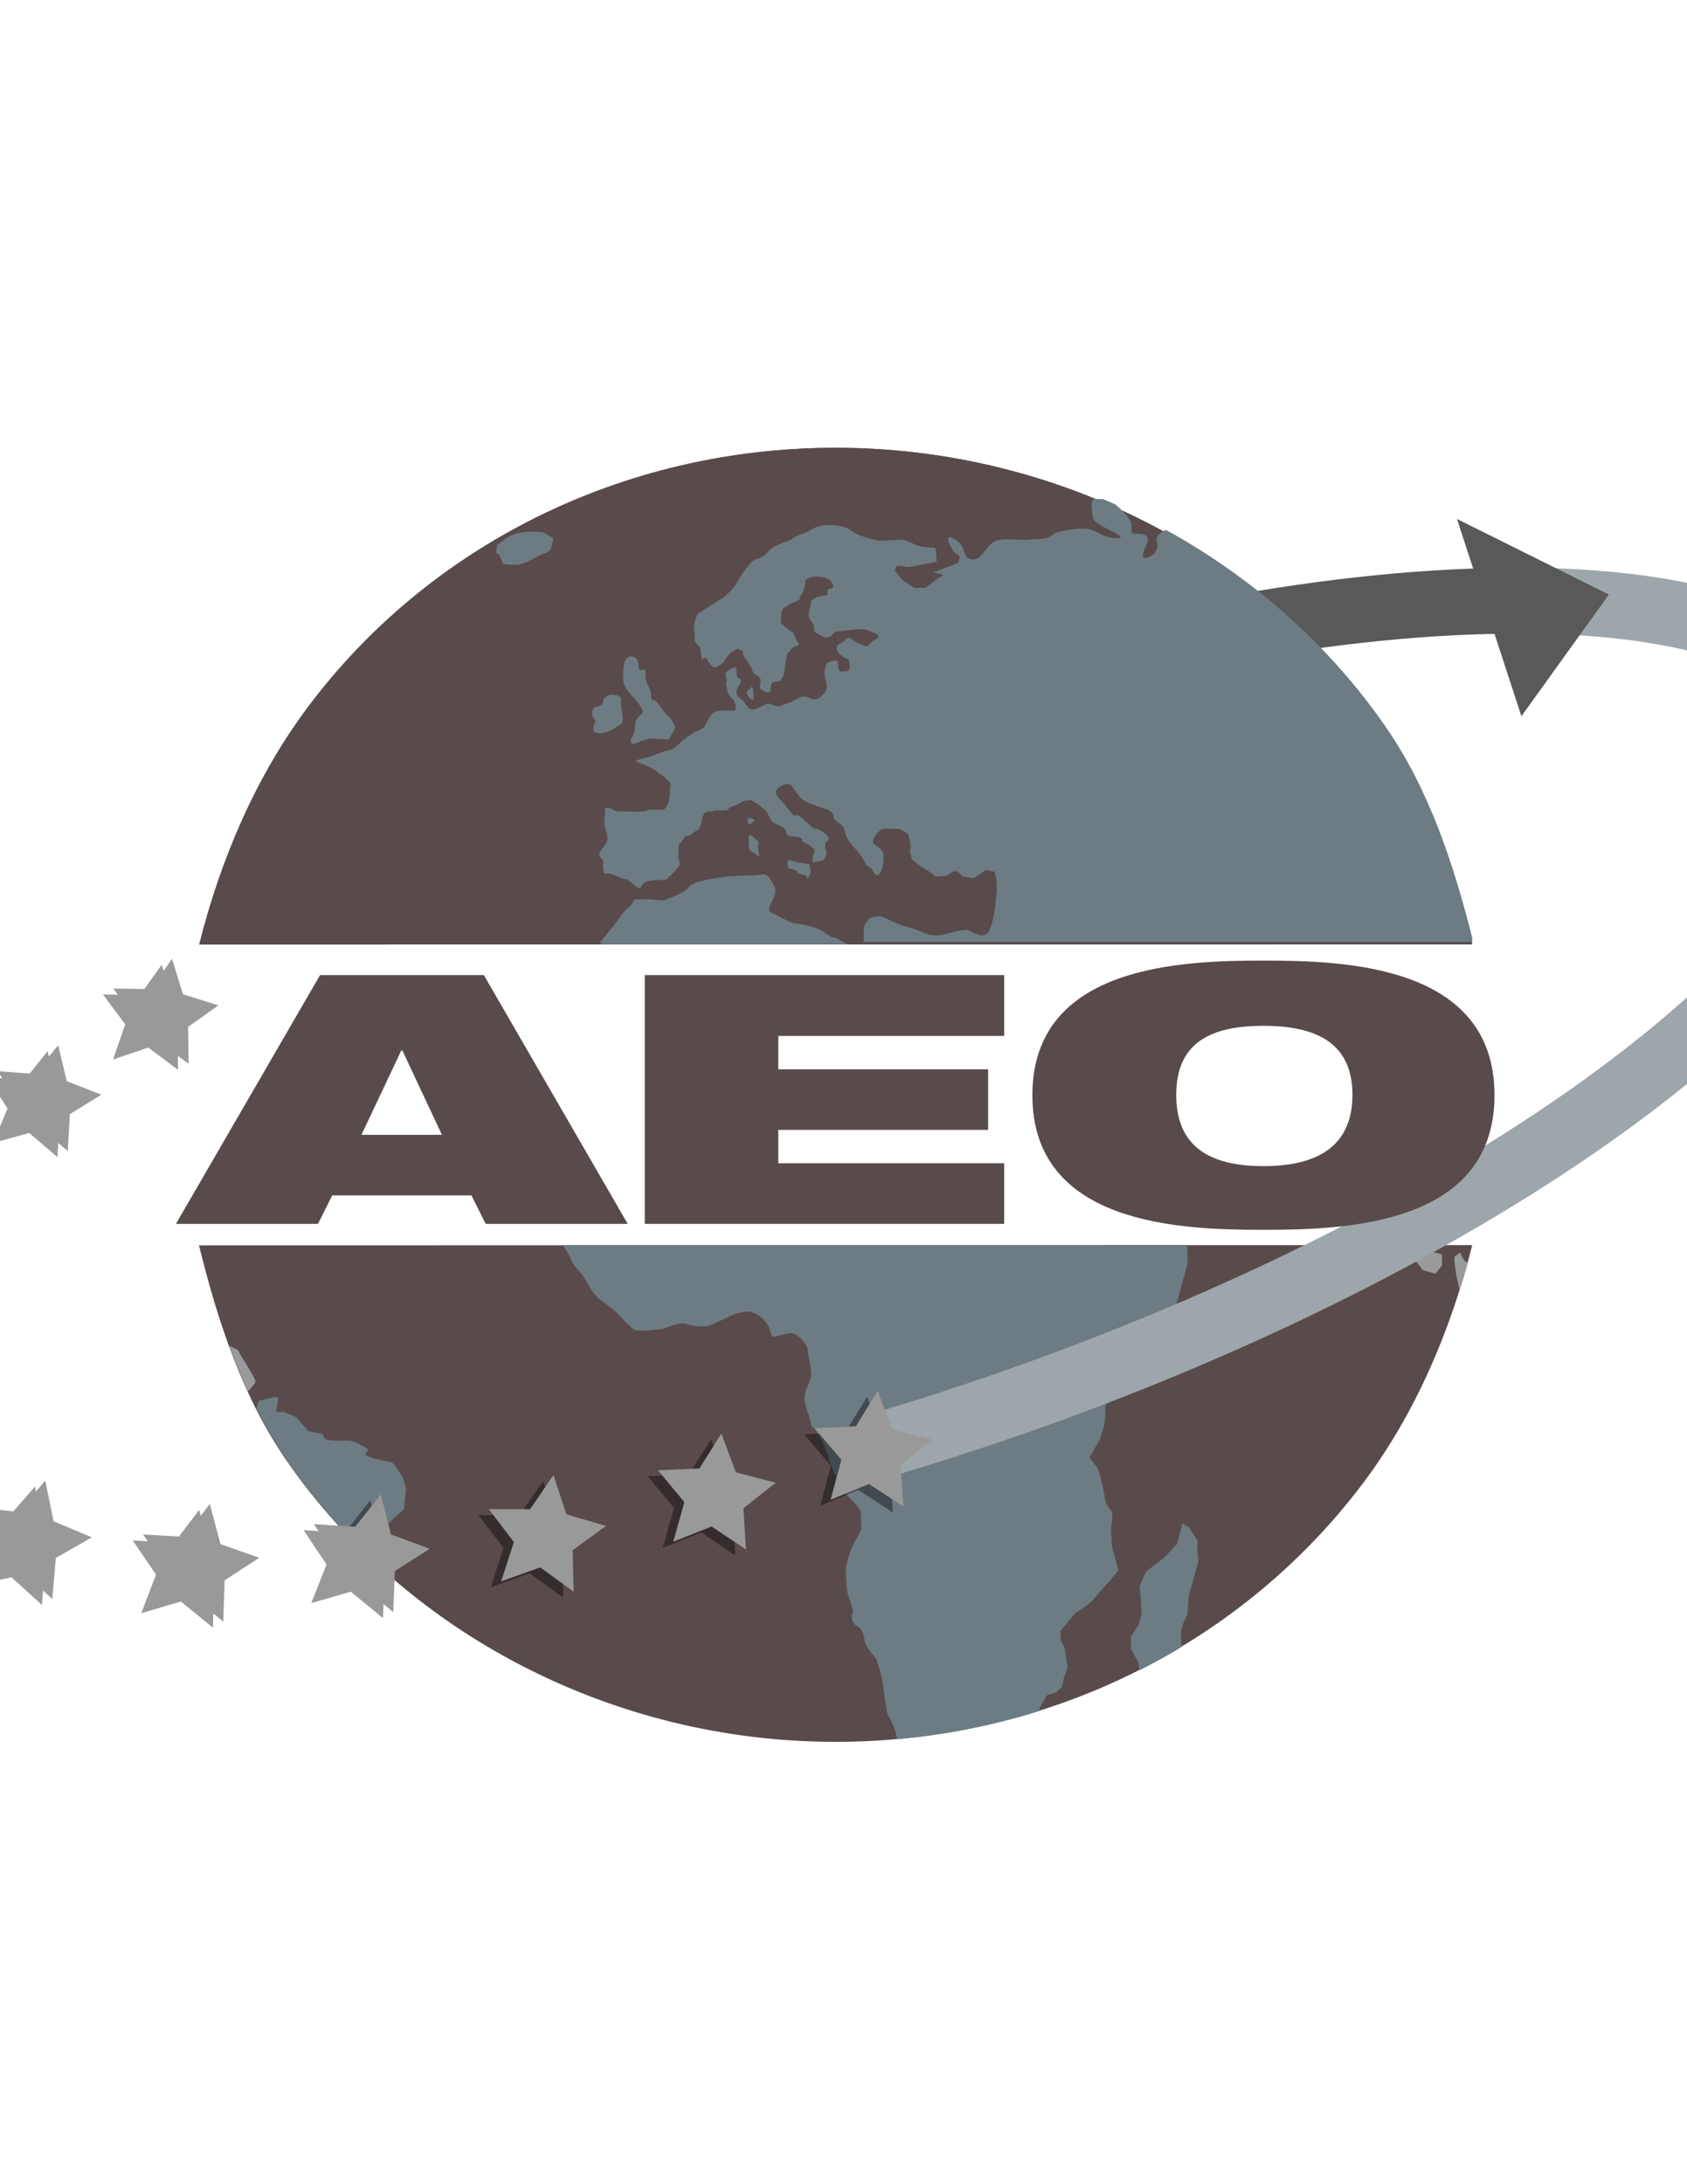 <?xml version="1.0" encoding="utf-8"?>
<!-- Generator: Adobe Illustrator 16.0.2, SVG Export Plug-In . SVG Version: 6.00 Build 0)  -->
<!DOCTYPE svg PUBLIC "-//W3C//DTD SVG 1.1//EN" "http://www.w3.org/Graphics/SVG/1.1/DTD/svg11.dtd">
<svg version="1.1" id="layer" xmlns="http://www.w3.org/2000/svg" xmlns:xlink="http://www.w3.org/1999/xlink" x="0px" y="0px"
	 width="612px" height="792px" viewBox="0 0 612 792" enable-background="new 0 0 612 792" xml:space="preserve">
<g>
	<path fill="#595959" d="M443.982,240.653l-4.412-23.466c41.488-7.697,79.691-11.546,113.577-11.265l-0.188,23.843
		C520.669,229.577,483.968,233.144,443.982,240.653"/>
</g>
<g>
	<g>
		<g>
			<path id="SVGID_1_" fill="#595959" d="M111.699,256.423c-18.681,24.874-31.634,55.006-39.425,86.074l461.816-0.094
				c-7.04-28.065-15.863-55.005-31.82-78.096c-42.896-62.139-117.8-101.938-199.087-101.938
				C225.276,162.37,155.065,198.414,111.699,256.423"/>
		</g>
		<g>
			<defs>
				<path id="SVGID_2_" d="M111.699,256.423c-18.681,24.874-31.634,55.006-39.425,86.074l461.816-0.094
					c-7.04-28.065-15.863-55.005-31.82-78.096c-42.896-62.139-117.8-101.938-199.087-101.938
					C225.276,162.37,155.065,198.414,111.699,256.423"/>
			</defs>
			<clipPath id="SVGID_3_">
				<use xlink:href="#SVGID_2_"  overflow="visible"/>
			</clipPath>
			<rect x="72.276" y="162.37" clip-path="url(#SVGID_3_)" fill="#594B4B" width="461.816" height="180.127"/>
		</g>
	</g>
</g>
<g>
	<path fill="#594B4B" d="M534.092,451.474c-7.791,31.069-20.744,61.2-39.424,86.074c-43.459,57.915-113.576,94.053-191.578,94.053
		c-81.287,0-156.098-39.799-199.088-101.938c-15.957-23.091-24.874-50.029-31.82-78.096L534.092,451.474z"/>
	<path fill="#989A9B" d="M88.327,493.056c-0.563-0.751-1.973-3.473-1.973-3.473l-3.19-1.597c2.064,5.632,4.317,11.17,6.759,16.521
		c1.22-1.408,2.628-2.816,2.722-3.191c0.188-0.563-0.563-1.972-0.563-1.972S88.89,493.807,88.327,493.056"/>
	<path fill="#6C7C82" d="M142.205,530.321c-0.751-0.188-6.195-1.22-8.447-2.159c-2.347-0.938-0.376-1.782-0.188-2.347
		c0.188-0.563-5.442-3.473-7.039-3.473c-1.596,0-5.068,0.188-7.416-0.188c-2.347-0.376-1.22-1.972-2.722-2.347
		c-1.502-0.376-4.13-0.563-4.692-1.127c-0.563-0.563-4.317-4.881-4.317-4.881l-4.318-1.783h-2.91c0,0,0.376-2.347,0.751-4.317
		c0.376-1.972-2.722-0.751-2.722-0.751l-4.316,0.938l-0.847,2.722c3.38,6.571,7.04,13.048,11.266,19.148
		c8.446,12.202,18.114,23.561,28.909,33.886c0.938-1.408,3.005-4.881,3.005-5.352c0-0.563,5.442-6.664,5.442-6.664l4.882-4.317
		c0,0,0.563-5.819,0.751-6.664c0.188-0.938-1.221-5.068-1.221-5.068S142.863,530.51,142.205,530.321"/>
	<path fill="#6C7C82" d="M421.077,494.652c0-0.751,3.942-12.672,4.13-13.423c0.188-0.75,0.938-5.726,1.128-6.852
		c0.188-1.128,1.782-5.914,1.971-7.04c0.188-1.126,2.534-8.823,2.534-9.388c0-0.469-0.095-4.881-0.188-6.477H204.344l0.188,0.657
		c0,0,2.347,3.285,2.723,4.881c0.375,1.596,3.941,4.881,4.316,5.632c0.377,0.751,3.099,5.257,3.099,5.257s2.159,2.909,3.285,3.566
		c1.127,0.751,5.443,3.755,7.416,6.194c1.971,2.348,4.881,4.693,4.881,4.693l4.316,0.188c0,0,5.727-0.563,6.664-0.938
		c0.939-0.375,5.634-2.534,8.354-1.408c2.722,1.127,6.477,0.751,7.415,0.563c0.938-0.188,6.102-2.723,8.354-3.755
		c2.158-1.126,6.102-1.597,6.664-1.408c0.563,0.188,3.942,0.938,6.289,4.506c2.347,3.661,0.188,5.068,3.85,4.318
		c3.565-0.751,4.692-1.784,7.228,0c2.534,1.782,3.473,4.316,3.473,4.316s1.222,6.664,1.222,7.604c0,0.938,0.751,1.972-0.751,5.443
		c-1.408,3.475-1.597,4.318-1.408,6.195c0.188,1.783,1.221,4.506,1.596,5.444c0.376,0.938,0.563,3.941,1.502,4.316
		c0.938,0.376,1.126,1.222,2.534,3.567s2.91,6.664,2.91,6.664s1.126,4.317,2.908,7.415c1.783,3.098,3.475,6.195,3.942,6.853
		c0.563,0.751,4.693,4.318,4.881,5.819c0.188,1.408,0.376,5.632,0.188,6.478c-0.188,0.938-3.099,5.819-3.475,6.853
		c-0.375,1.127-2.347,6.853-2.157,7.979c0.188,1.127,0.375,7.229,0.75,8.448c0.376,1.22,1.972,6.289,1.972,6.289
		s-1.596,3.754,1.313,5.443c2.909,1.596,2.534,4.506,3.098,6.289c0.563,1.783,3.566,5.068,3.941,5.632
		c0.376,0.563,2.159,7.04,2.159,7.04s1.596,12.297,1.972,12.858c0.375,0.563,2.723,5.444,3.099,7.229
		c0.094,0.376,0.188,1.127,0.281,2.064c17.834-1.596,35.198-5.067,51.72-10.23v-0.845l2.722-4.882l3.098-0.938
		c0,0,2.159-1.596,2.348-2.159c0.188-0.563,0.751-3.285,0.751-3.285l1.313-3.849l-1.127-7.229l-1.313-2.347l-0.188-3.473
		l5.444-6.478c0,0,5.632-3.66,6.477-4.881c0.938-1.221,5.819-6.665,5.819-6.665l3.286-3.941l-2.347-9.012
		c0,0-0.376-6.663-0.188-7.228c0.188-0.563,0.751-4.881-0.188-5.632c-0.939-0.751-2.159-3.475-2.159-4.318
		c0-0.938-1.221-6.289-1.221-6.289s-1.221-4.881-1.782-5.256c-0.563-0.376-2.534-3.285-2.534-3.285s3.097-5.443,3.473-5.914
		c0.375-0.563,2.159-6.007,2.159-7.79s0.188-5.443,0.188-5.443s4.881-2.91,5.443-3.85
		C406.811,504.602,421.077,495.403,421.077,494.652"/>
	<path fill="#6C7C82" d="M434.406,559.231c0.281-1.126-2.439-3.754-2.439-4.599c0-0.847-3.004-2.159-3.004-2.159l-1.878,7.321
		l-4.882,5.162l-6.477,4.882c0,0-1.877,4.316-2.159,5.161c-0.281,0.846,0.282,4.601,0.282,4.601l0.281,5.726l-1.126,4.036
		l-2.724,4.036v4.6c0,0,1.878,3.285,2.44,4.317c0.563,1.127,0.563,3.286,0.563,3.286v0.094c5.258-2.629,10.325-5.443,15.301-8.448
		c-0.095-1.971-0.188-4.411-0.188-5.443c0-1.877,2.44-6.478,2.44-6.478s0.28-6.194,0.563-7.32c0.281-1.127,1.877-6.478,2.159-7.604
		c0.281-1.126,1.126-4.036,1.126-4.036S434.125,560.264,434.406,559.231"/>
	<path fill="#989A9B" d="M530.15,455.135c-0.563-1.878-1.313,0-2.159,0.28c-0.845,0.281,0,4.036,0,4.882
		c0,0.656,1.127,6.008,1.502,7.791c1.032-3.379,2.065-6.664,3.004-10.044C531.558,457.388,530.617,456.637,530.15,455.135"/>
	<polygon fill="#989A9B" points="513.066,456.449 516.07,460.485 520.669,461.893 523.11,458.889 523.11,454.853 517.947,453.446 	
		"/>
</g>
<g>
	<g>
		<g>
			<defs>
				<path id="SVGID_4_" d="M276.62,317.059c-1.783,0.563-11.641,0.376-14.269,0.938c-2.534,0.563-10.7,1.221-12.483,3.661
					s-8.166,4.317-8.447,4.693c-0.282,0.375-5.727-0.281-6.195-0.281c-0.563,0-4.224,0.094-4.881,0.094s-1.127,1.877-1.127,1.877
					s-2.44,1.783-3.848,3.85c-1.222,2.158-7.604,9.668-7.604,9.668l0.281,0.845h89.358l-4.13-2.253
					c-1.596-0.094-2.814-1.126-4.693-2.44c-1.876-1.313-7.414-2.722-9.479-2.722s-6.383-2.816-8.636-3.755
					c-2.347-0.938-1.502-2.347-0.657-3.85c0.845-1.502,1.877-3.849,1.22-5.537c-0.655-1.597-2.157-4.787-3.848-4.787
					C276.902,317.059,276.808,317.059,276.62,317.059 M285.819,312.366c-0.375,0.845,0.282,2.534,0.282,2.534
					c1.22,0.282,2.44,0.282,3.099,1.221c0.655,0.938,1.782,0.938,2.722,1.221c0.938,0.281,0.938,2.158,1.596,0.375
					c0.658-1.782,0.657-2.064,0.281-3.284c-0.375-1.222,0.563-0.846-1.313-1.222c-1.878-0.375-1.782-0.28-3.284-0.563
					c-1.033-0.188-2.065-0.751-2.816-0.751C286.195,311.991,286.007,312.085,285.819,312.366 M271.646,303.449
					c-0.095,0.563,0,1.783,0,3.004c0,1.22,0.094,2.159,1.313,2.534c1.221,0.376,2.723,3.004,2.347,0.376
					c-0.375-2.535-0.281-3.004-0.094-3.755c0.094-0.845-0.563-0.845-1.126-1.221c-0.376-0.281-1.314-1.597-1.973-1.597
					C271.927,302.792,271.74,302.98,271.646,303.449 M271.27,297.63c0,1.313,0.845,1.313,0.845,1.313
					c0.657-0.938,2.724-1.501,0.846-2.064c-0.846-0.188-1.221-0.376-1.408-0.376C271.176,296.503,271.27,296.785,271.27,297.63
					 M221.522,251.917c-1.221,0.188-2.534,1.502-2.534,1.502c-0.188,1.408-0.188,2.348-2.534,2.91
					c-2.348,0.563-1.783,3.567-0.751,4.506c1.127,0.938-2.158,3.942,0.563,4.882c1.972,0.751,5.444-0.752,6.854-1.783
					c1.407-1.127,3.284-0.939,2.722-4.318c-0.563-3.473-0.563-4.506-0.563-6.195c0-0.845-1.406-1.502-2.908-1.502
					C222.084,251.917,221.803,251.917,221.522,251.917 M272.021,249.852c-0.845,0.563-1.502,0.845-0.845,2.159
					c0.657,1.406,2.159,2.347,2.159,1.22c0.094-3.285-0.282-4.13-0.657-4.13C272.397,249.101,272.021,249.852,272.021,249.852
					 M227.998,238.213c-1.314,0.751-1.783,2.534-1.973,6.103c-0.188,3.661,0.939,5.067,1.784,6.289
					c0.938,1.22,6.664,6.852,5.068,8.166c-1.597,1.313-2.534,2.534-2.534,4.692c0,2.159-0.376,2.723-1.221,4.131
					c-0.938,1.407,0.376,2.723,1.407,1.972c1.127-0.751,5.258-1.784,5.258-1.784l6.852,0.376l2.347-4.318
					c0,0-0.938-2.722-2.722-4.316s-3.755-5.068-4.506-5.444c-0.751-0.375-1.596,0.563-1.596-2.159c0-2.722-2.348-3.754-1.972-8.26
					c0.095-0.938-0.563-0.845-1.127-0.751c-0.656,0.094-1.313,0.188-1.313-0.751c-0.095-3.565-1.596-4.13-2.629-4.13
					C228.467,238.025,227.998,238.213,227.998,238.213 M189.325,193.064c-2.348,0.375-4.317,1.22-5.257,1.783
					c-0.938,0.563-3.66,2.722-3.66,2.722s-0.563,2.347-0.375,2.91c0.188,0.563,0.563-0.376,1.596,1.783
					c1.126,2.158,0,2.158,1.783,2.347c1.782,0.188,2.909,0.188,3.941,0.188c1.126,0,2.723-0.563,3.566-0.938
					c0.938-0.375,5.632-2.909,5.632-2.909s3.286-0.751,3.474-2.347c0.188-1.597,1.408-3.475,0-3.942
					c-1.407-0.563-2.533-1.784-4.317-1.784c-0.938,0-1.972-0.094-3.099-0.094C191.672,192.782,190.546,192.876,189.325,193.064
					 M396.111,184.71c0.375,3.285-0.751,3.942,6.288,7.415c7.04,3.475,3.567,3.099,0.939,2.91c-2.724-0.188-5.258-2.347-7.979-3.098
					c-2.723-0.751-12.109,0.376-13.799,2.159c-1.596,1.782-6.102,1.22-8.636,1.596c-0.938,0.094-2.44,0-4.13,0
					c-2.815-0.188-6.008-0.281-7.79,0.563c-2.91,1.407-4.507,5.633-6.665,6.289c-2.159,0.75-2.534-0.188-3.285-0.188
					s-1.783-3.85-1.783-3.85s-0.938-2.157-3.942-3.473c-3.098-1.22-0.188,3.473,0.188,4.318c0.376,0.938,1.783,1.596,2.347,2.158
					s-0.188,2.533-0.188,2.533l-2.724,1.127l-6.289,2.348l3.661,0.938l-2.722,1.783l-3.849,2.91h-4.131l-4.131-2.724l-2.908-3.565
					l0.751-1.783l4.505,0.563l9.949-1.972l-0.376-4.881c0,0-4.13-0.563-5.067-0.563c-0.845,0-3.755-1.408-3.755-1.408l-2.909-1.126
					l-9.012,0.375c0,0-7.039-1.407-9.574-3.474c-2.534-1.971-6.289-2.347-9.762-2.158c-3.474,0.188-6.194,2.347-6.194,2.347
					s-4.693,1.596-5.633,2.534c-0.938,0.938-6.478,2.159-8.26,4.131c-1.783,1.971-2.723,2.722-4.881,3.285
					c-2.159,0.563-5.819,6.289-7.229,8.823c-1.409,2.533-4.693,5.067-4.693,5.067l-5.443,3.475l-3.942,2.533
					c0,0-1.313,3.099-1.313,4.693c0,0,0.28,2.722,0.28,3.942c0,1.22,0,1.501,1.221,2.722c1.221,1.22,0.563,0.375,1.127,3.661
					c0.375,2.158,0.28,1.783,0.563,1.313c0.094-0.188,0.375-0.469,0.751-0.375c1.221,0.281,0.375,0.563,2.064,2.348
					c1.596,1.782,1.596,1.126,3.098,0.375c1.502-0.657,1.126-0.657,2.816-3.004c1.783-2.348,1.126-1.313,2.722-2.44
					c1.596-1.126,1.596-0.375,2.628,0c0.938,0.376,0.094,1.502,1.127,2.534c0.938,1.127,0.845,1.313,1.877,2.815
					c1.126,1.502,0.375,1.222,1.126,2.348c0.657,1.126,0.939,0.938,2.159,1.877c1.221,0.938,0.281,2.347,0.376,3.474
					c0.094,1.22,1.313,1.877,2.815,2.158c1.502,0.282,0.938-2.064,1.127-2.534c0.094-0.563,0.751-1.408,1.971-1.408
					c1.221,0,1.877-0.375,2.628-2.347c0.657-1.877,0.563-3.285,0.845-4.787c0.282-1.501,0.096-2.534,0.846-3.285
					c0.656-0.656,1.313-2.063,3.098-2.439c1.784-0.375,0-1.597-0.094-2.064c-0.094-0.376-0.938-2.159-0.938-2.534
					c0-0.376-1.502-0.846-3.473-2.629c-2.065-1.783-0.939-1.596-1.127-3.379c-0.094-1.783,0.282-2.064,0.563-2.815
					c0.281-0.846,1.126-0.563,2.159-1.407c1.032-0.845,1.126-0.657,3.003-1.502c1.878-0.846,0.563-1.222,1.408-2.065
					s0.845-1.22,1.221-2.628c0.375-1.313,0.375-1.783,0.375-2.439c0-0.657,1.222-1.222,2.44-1.597c1.221-0.376,2.815,0,4.036,0.095
					c1.221,0.094,3.004,0.938,3.66,2.814c0.656,1.878-2.439,0.657-2.064,2.629c0.375,1.877-1.783,0.657-4.317,2.064
					c-2.533,1.313-1.502,1.502-1.596,2.064c-0.094,0.563-0.845,2.065-0.845,3.285c0,1.221-0.282,1.783,1.22,3.473
					c1.502,1.784-0.563,3.005,2.159,4.318c2.722,1.314,1.126,0.845,2.439,1.126c1.313,0.282,2.159-0.281,3.379-1.596
					c0.751-0.845,0.563-0.657,0.563-0.469c0,0.094,0,0.28,0.281,0.094c0.845-0.376,2.815-0.282,4.224-0.563
					c1.314-0.28,2.816-0.28,3.942-0.375c1.127-0.188,2.815,0,5.819,1.502c3.004,1.501-0.281,1.877-1.878,3.754
					c-1.596,1.879-2.722,0.095-3.941-0.094c-1.221-0.281-2.815-2.063-3.66-2.063s-1.596,1.501-3.379,2.157
					c-1.784,0.657-0.939,2.816-0.282,3.38c0.657,0.563,1.783,1.783,2.816,2.064c1.126,0.281,0.938,1.314,1.126,3.098
					c0.094,1.783-2.064,1.503-3.285,1.503s-0.846-3.85-1.221-3.942c-0.376-0.094-3.66,0.281-3.941,1.313
					c-0.282,1.126-0.939,2.158-0.563,4.317c0.375,2.159,0.375,1.126,0.657,3.098c0.281,1.972-0.657,3.099-2.533,4.693
					c-1.879,1.596-4.507-0.282-4.507-0.282s-1.877-0.375-3.379,0.563c-1.502,0.938-2.347,1.221-4.036,1.877
					c-1.782,0.657-2.439,1.127-3.566,0.938c-1.032-0.094-2.815-1.221-3.754-0.845c-0.939,0.375-3.38,1.877-4.882,2.064
					c-1.501,0.094-1.597-0.563-3.098-2.44c-1.502-1.877-2.064-1.596-2.629-2.722c-0.563-1.127-0.281-2.44,0.657-3.661
					c0.938-1.22,0.845-2.159-0.094-2.534c-0.938-0.376-0.938-2.064-0.938-3.285s-2.064-0.282-3.098,0.657
					c-1.126,0.938-0.845,0.938-0.563,2.722c0.282,1.783-0.28,1.314,0,2.534c0.282,1.221,0.563,3.567,1.878,4.506
					c1.313,0.938,1.221,1.783,1.502,3.379c0.281,1.597-0.938,1.222-3.285,1.222c-2.348,0-3.098,0.094-4.317,0.563
					c-1.221,0.47-2.722,3.285-3.379,4.787s-3.38,2.065-4.506,2.816c-1.126,0.845-3.285,2.158-5.162,4.036
					c-1.878,1.877-3.942,2.439-4.882,2.533c-0.938,0.095-4.881,2.065-8.636,2.816c-3.755,0.845-1.783,0.845,2.44,2.722
					s3.285,2.348,4.505,2.816c1.221,0.563,1.502,1.313,2.816,2.439c1.313,1.126,0.657,1.221,0.657,3.099
					c0,1.877-0.282,4.505-1.128,6.007c-0.845,1.502-1.502,1.221-2.814,1.313c-0.47,0-1.127,0-1.689,0
					c-1.127-0.094-2.253-0.094-2.723,0.281c-0.845,0.657-3.942,0.376-8.447,0.376c-4.506,0-3.004-0.657-5.257-1.221
					c-2.347-0.563-1.313,0.657-1.502,1.502c-0.094,0.845-0.563,2.628-0.281,4.506c0.281,1.877,0.281,0.656,0.846,3.097
					c0.563,2.441,0,3.661-1.314,5.163c-1.313,1.502-2.063,2.723-0.657,3.942c1.314,1.22,0.376,1.502,0.657,3.66
					c0.282,2.159,0.094,1.878,1.596,1.878s2.44,0.563,4.036,1.22c1.597,0.657,1.784,0.657,2.724,0.845
					c0.938,0.096,2.157,1.597,3.849,2.816c1.596,1.221,1.596-0.845,2.815-1.596c1.221-0.846,3.941-0.938,4.506-0.938
					c0.563,0,3.285,0,3.66-0.376c0.376-0.375,2.815-2.814,4.035-4.316c1.222-1.503,0.095-1.878,0.095-3.756
					c0-1.877,0.095-2.347,0.095-3.659c0-1.314,0.563-0.939,1.501-2.44c0.938-1.502,0.657-1.408,2.159-1.596
					c1.502-0.282,1.313-1.314,2.534-1.597c1.221-0.281,2.064-2.723,2.064-3.285c0-0.563,0.094-1.501,0.845-2.815
					c0.657-1.314,2.065-0.845,3.285-1.221c0.751-0.281,1.408-0.281,2.065-0.188c0.375,0,0.845,0,1.313,0
					c1.408-0.094,1.784,0.094,2.348-0.657c0.563-0.845,1.596-0.656,3.755-1.782s1.126-0.938,3.004-1.221
					c1.877-0.281,1.22,0,3.379,1.126s1.127,1.126,2.723,2.159c1.597,1.126,1.313,2.064,2.44,3.66
					c1.032,1.596,1.783,1.221,3.473,2.347c1.783,1.127,1.502,0.563,2.159,2.44c0.656,1.878,1.313,0.938,4.036,1.502
					c2.722,0.563,0.938,1.408,2.158,1.877c1.221,0.563,1.878,0.657,3.38,2.159s0.094,1.596,0.094,2.815
					c0,1.221-0.282,2.44-0.282,2.44l3.004-0.563c1.502-0.28,1.502-1.126,1.877-1.782c0.376-0.657,0.282-1.597,0-2.44
					c-0.281-0.845-0.281-2.723,0.563-3.004c0.844-0.281,0.656-1.502-0.375-2.347c-1.127-0.846-2.534-2.064-3.849-2.064
					c-1.222,0-3.38-2.815-4.976-3.941c-1.596-1.127-1.502-1.127-2.439-0.846c-0.939,0.281-2.348-2.815-5.914-6.383
					c-3.66-3.474,3.284-5.82,4.225-4.882c0.938,0.939,2.722,3.942,4.224,5.257c1.502,1.315,3.379,1.783,8.26,3.473
					c4.882,1.784,1.502,2.816,4.787,4.977c3.285,2.158,2.159,3.754,3.379,5.819c1.222,2.063,1.783,2.439,2.065,2.814
					c0.281,0.376,3.379,3.567,4.224,5.728c0.846,2.157,1.878,1.126,3.099,3.473c1.221,2.439,2.439,0.938,3.098-0.563
					s0.657-4.505,0.657-5.538c0-1.126-1.502-2.628-3.38-3.849c-1.877-1.22,2.158-5.442,3.004-5.537c0.845-0.095,4.976,0,5.726,0
					c0.657,0,3.661,1.877,3.661,1.877l0.845,4.317l-0.28,1.878l0.656,3.003l3.098,2.44c0,0,4.882,2.815,4.976,3.474s4.505,0,4.505,0
					s1.784-0.938,1.878-1.314c0.188-0.375,2.064-0.28,2.064-0.28l1.972,1.877l4.036,0.657c0,0,4.036-3.005,4.505-3.005
					c0.376,0,3.004,0.657,3.004,0.657s1.127,3.004,0.657,7.979c-0.375,4.975-1.126,10.605-2.815,13.704
					c-1.783,3.098-6.102-0.095-7.696-0.563c-1.597-0.376-7.697,1.407-9.48,1.783c-1.783,0.375-4.787,0-6.383-0.845
					c-1.596-0.846-4.975-1.878-7.228-2.44c-2.159-0.563-7.604-3.474-8.637-3.474c-1.126,0-3.661,0.281-4.036,0.938
					c-0.375,0.657-2.347,2.816-1.877,4.037c0.188,0.656,0.095,2.722,0,4.317h221.146c-7.04-28.065-15.863-55.005-31.82-78.097
					c-20.368-29.38-47.776-53.784-79.69-71.338c-1.783,0.847-3.755,2.159-3.38,3.661c0.752,2.722,0,5.257-3.098,6.289
					c-3.098,1.126-1.783-1.972-0.375-5.068c1.407-3.098-1.596-3.66-4.131-3.474c-2.534,0.188-0.938-2.722-1.783-4.505
					c-0.657-1.221-2.909-3.942-5.538-6.103c-2.253-1.031-4.505-1.972-6.758-2.909C396.016,181.05,395.827,182.457,396.111,184.71"/>
			</defs>
			<clipPath id="SVGID_5_">
				<use xlink:href="#SVGID_4_"  overflow="visible"/>
			</clipPath>
			<rect x="179.94" y="180.955" clip-path="url(#SVGID_5_)" fill="#6C7C82" width="354.152" height="161.542"/>
		</g>
	</g>
</g>
<g>
	<path fill="#9DA6AA" d="M323.365,535.389l-6.758-22.902c18.772-5.538,37.733-11.827,56.507-18.586
		c89.078-32.195,168.487-74.528,223.586-119.208c51.063-41.396,74.998-79.974,65.706-105.786
		c-8.823-24.499-48.716-38.767-109.447-39.235l0.188-23.842c73.402,0.563,118.927,19.523,131.692,55.005
		c13.141,36.419-12.767,83.445-73.121,132.443c-57.164,46.369-139.015,90.11-230.532,123.151
		C362.036,523.281,342.513,529.664,323.365,535.389"/>
	<polygon fill="#595959" points="551.926,259.708 528.554,188.182 583.653,215.592 	"/>
</g>
<g>
	<g opacity="0.4">
		<g>
			<g>
				<g>
					<g>
						<g>
							<g>
								<defs>
									<rect id="SVGID_6_" x="37.359" y="349.818" width="38.108" height="38.109"/>
								</defs>
								<clipPath id="SVGID_7_">
									<use xlink:href="#SVGID_6_"  overflow="visible"/>
								</clipPath>
								<polygon clip-path="url(#SVGID_7_)" points="58.665,349.818 50.781,360.801 37.359,360.613 45.431,371.407 41.019,384.173 
									53.784,379.855 64.579,387.927 64.486,374.505 75.467,366.715 62.608,362.677 								"/>
							</g>
						</g>
					</g>
				</g>
				<g>
					<g>
						<g>
							<g>
								<defs>
									<rect id="SVGID_8_" x="-4.599" y="381.17" width="37.641" height="38.392"/>
								</defs>
								<clipPath id="SVGID_9_">
									<use xlink:href="#SVGID_8_"  overflow="visible"/>
								</clipPath>
								<polygon clip-path="url(#SVGID_9_)" points="17.271,381.17 8.823,391.682 -4.599,390.555 2.722,401.914 -2.44,414.397 
									10.607,410.831 20.838,419.56 21.589,406.137 33.04,399.097 20.462,394.217 								"/>
							</g>
						</g>
					</g>
				</g>
				<g>
					<g>
						<g>
							<g>
								<defs>
									<rect id="SVGID_10_" x="-44.868" y="415.524" width="37.828" height="38.391"/>
								</defs>
								<clipPath id="SVGID_11_">
									<use xlink:href="#SVGID_10_"  overflow="visible"/>
								</clipPath>
								<polygon clip-path="url(#SVGID_11_)" points="-31.351,426.224 -44.868,425.381 -37.264,436.551 -42.145,449.129 
									-29.192,445.373 -18.773,453.915 -18.397,440.492 -7.04,433.172 -19.712,428.571 -23.091,415.618 								"/>
							</g>
						</g>
					</g>
				</g>
				<g>
					<g>
						<g>
							<g>
								<defs>
									<rect id="SVGID_12_" x="-74.998" y="461.142" width="42.146" height="42.709"/>
								</defs>
								<clipPath id="SVGID_13_">
									<use xlink:href="#SVGID_12_"  overflow="visible"/>
								</clipPath>
								<polygon clip-path="url(#SVGID_13_)" points="-50.875,461.142 -59.98,472.969 -74.998,472.219 -66.457,484.609 
									-71.9,498.594 -57.539,494.371 -45.806,503.759 -45.43,488.739 -32.852,480.573 -47.026,475.597 								"/>
							</g>
						</g>
					</g>
				</g>
				<g>
					<g>
						<g>
							<g>
								<defs>
									<rect id="SVGID_14_" x="-63.547" y="512.487" width="41.582" height="42.896"/>
								</defs>
								<clipPath id="SVGID_15_">
									<use xlink:href="#SVGID_14_"  overflow="visible"/>
								</clipPath>
								<polygon clip-path="url(#SVGID_15_)" points="-38.86,512.487 -48.622,523.844 -63.547,522.155 -55.849,535.014 
									-61.951,548.719 -47.402,545.246 -36.326,555.384 -35.011,540.459 -21.965,532.949 -35.762,527.131 								"/>
							</g>
						</g>
					</g>
				</g>
				<g>
					<g>
						<g>
							<g>
								<defs>
									<rect id="SVGID_16_" x="-12.108" y="539.052" width="41.582" height="42.896"/>
								</defs>
								<clipPath id="SVGID_17_">
									<use xlink:href="#SVGID_16_"  overflow="visible"/>
								</clipPath>
								<polygon clip-path="url(#SVGID_17_)" points="12.672,539.052 2.816,550.408 -12.108,548.812 -4.318,561.578 
									-10.512,575.282 4.13,571.903 15.206,581.947 16.426,567.022 29.474,559.607 15.675,553.787 								"/>
							</g>
						</g>
					</g>
				</g>
				<g>
					<g>
						<g>
							<g>
								<defs>
									<rect id="SVGID_18_" x="48.153" y="547.5" width="42.146" height="42.707"/>
								</defs>
								<clipPath id="SVGID_19_">
									<use xlink:href="#SVGID_18_"  overflow="visible"/>
								</clipPath>
								<polygon clip-path="url(#SVGID_19_)" points="72.276,547.5 63.171,559.421 48.153,558.575 56.601,570.966 51.25,584.951 
									65.612,580.726 77.251,590.207 77.626,575.188 90.298,567.116 76.124,562.049 								"/>
							</g>
						</g>
					</g>
				</g>
				<g>
					<g>
						<g>
							<g>
								<defs>
									<rect id="SVGID_20_" x="110.104" y="544.025" width="42.052" height="42.709"/>
								</defs>
								<clipPath id="SVGID_21_">
									<use xlink:href="#SVGID_20_"  overflow="visible"/>
								</clipPath>
								<polygon clip-path="url(#SVGID_21_)" points="134.321,544.025 125.029,555.852 110.104,554.82 118.457,567.303 
									112.919,581.29 127.281,577.16 138.92,586.734 139.484,571.809 152.156,563.737 138.075,558.575 								"/>
							</g>
						</g>
					</g>
				</g>
				<g>
					<g>
						<g>
							<g>
								<defs>
									<rect id="SVGID_22_" x="173.557" y="536.985" width="42.521" height="42.334"/>
								</defs>
								<clipPath id="SVGID_23_">
									<use xlink:href="#SVGID_22_"  overflow="visible"/>
								</clipPath>
								<polygon clip-path="url(#SVGID_23_)" points="197.023,536.985 188.574,549.377 173.557,549.377 182.661,561.298 
									178.062,575.564 192.142,570.495 204.344,579.319 203.969,564.302 216.077,555.477 201.716,551.254 								"/>
							</g>
						</g>
					</g>
				</g>
				<g>
					<g>
						<g>
							<g>
								<defs>
									<rect id="SVGID_24_" x="234.945" y="521.969" width="42.708" height="42.051"/>
								</defs>
								<clipPath id="SVGID_25_">
									<use xlink:href="#SVGID_24_"  overflow="visible"/>
								</clipPath>
								<polygon clip-path="url(#SVGID_25_)" points="257.941,521.969 249.868,534.638 234.945,535.297 244.519,546.843 
									240.388,561.298 254.374,555.665 266.765,564.018 265.825,549.094 277.653,539.802 263.104,536.048 								"/>
							</g>
						</g>
					</g>
				</g>
				<g>
					<g>
						<g>
							<g>
								<defs>
									<rect id="SVGID_26_" x="291.733" y="506.573" width="42.802" height="41.958"/>
								</defs>
								<clipPath id="SVGID_27_">
									<use xlink:href="#SVGID_26_"  overflow="visible"/>
								</clipPath>
								<polygon clip-path="url(#SVGID_27_)" points="314.54,506.573 306.656,519.34 291.733,520.091 301.401,531.543 
									297.552,545.997 311.35,540.271 323.928,548.437 322.802,533.512 334.533,524.127 319.892,520.559 								"/>
							</g>
						</g>
					</g>
				</g>
			</g>
		</g>
	</g>
</g>
<path fill="#594B4B" d="M116.111,353.573h59.417l52.189,90.204h-51.532l-5.163-10.324h-50.499l-5.162,10.324H63.828L116.111,353.573
	z M145.96,380.887h-0.376l-14.455,30.601h29.191L145.96,380.887z"/>
<polygon fill="#594B4B" points="233.911,353.573 364.289,353.573 364.289,375.632 282.346,375.632 282.346,387.74 358.47,387.74 
	358.47,409.704 282.346,409.704 282.346,421.813 364.289,421.813 364.289,443.777 233.911,443.777 "/>
<g>
	<path fill="#594B4B" d="M458.343,348.316c29.38,0,83.82,1.502,83.82,48.811s-54.44,48.811-83.82,48.811
		s-83.821-1.502-83.821-48.811S428.963,348.316,458.343,348.316 M458.343,422.845c19.711,0,32.289-7.321,32.289-25.813
		s-12.578-25.063-32.289-25.063c-19.712,0-31.633,6.477-31.633,25.063S438.631,422.845,458.343,422.845"/>
	<polygon fill="#999999" points="54.629,358.641 62.42,347.66 66.363,360.519 79.222,364.555 68.24,372.346 68.428,385.768 
		57.633,377.696 44.867,382.014 49.185,369.249 41.113,358.454 	"/>
	<polygon fill="#999999" points="12.578,389.429 21.119,379.01 24.217,392.057 36.795,396.938 25.344,403.978 24.593,417.401 
		14.362,408.672 1.314,412.145 6.477,399.755 -0.844,388.397 	"/>
	<polygon fill="#999999" points="-27.596,424.066 -19.337,413.365 -15.957,426.413 -3.285,431.011 -14.55,438.24 -15.018,451.757 
		-25.437,443.216 -38.39,446.969 -33.51,434.391 -41.019,423.221 	"/>
	<polygon fill="#999999" points="-56.225,470.81 -47.12,458.984 -43.177,473.439 -29.098,478.414 -41.677,486.58 -42.052,501.598 
		-53.691,492.213 -68.052,496.436 -62.702,482.45 -71.244,470.059 	"/>
	<polygon fill="#999999" points="-44.868,521.685 -35.011,510.328 -32.008,524.97 -18.21,530.791 -31.257,538.206 -32.477,553.224 
		-43.553,543.088 -58.196,546.559 -52.002,532.855 -59.792,519.996 	"/>
	<polygon fill="#999999" points="6.571,548.25 16.426,536.891 19.43,551.63 33.323,557.448 20.275,564.863 18.961,579.788 
		7.885,569.745 -6.759,573.125 -0.563,559.421 -8.26,546.559 	"/>
	<polygon fill="#999999" points="66.926,557.26 76.124,545.341 79.973,559.888 94.053,564.863 81.475,573.03 81.005,588.049 
		69.366,578.568 55.005,582.793 60.449,568.805 51.907,556.416 	"/>
	<polygon fill="#999999" points="128.876,553.599 138.169,541.867 141.83,556.416 155.909,561.578 143.238,569.65 142.675,584.575 
		131.129,575.002 116.674,579.132 122.212,565.145 113.859,552.661 	"/>
	<polygon fill="#999999" points="192.329,547.218 200.778,534.827 205.471,549.094 219.832,553.318 207.723,562.141 208.099,577.16 
		195.99,568.338 181.817,573.405 186.416,559.137 177.311,547.218 	"/>
	<polygon fill="#999999" points="253.717,532.48 261.696,519.808 266.952,533.888 281.407,537.642 269.674,546.935 270.613,561.86 
		258.129,553.507 244.237,559.045 248.273,544.682 238.698,533.137 	"/>
	<polygon fill="#999999" points="310.505,517.18 318.39,504.32 323.74,518.4 338.288,521.969 326.65,531.353 327.777,546.278 
		315.198,538.112 301.307,543.839 305.248,529.289 295.488,517.931 	"/>
</g>
</svg>
